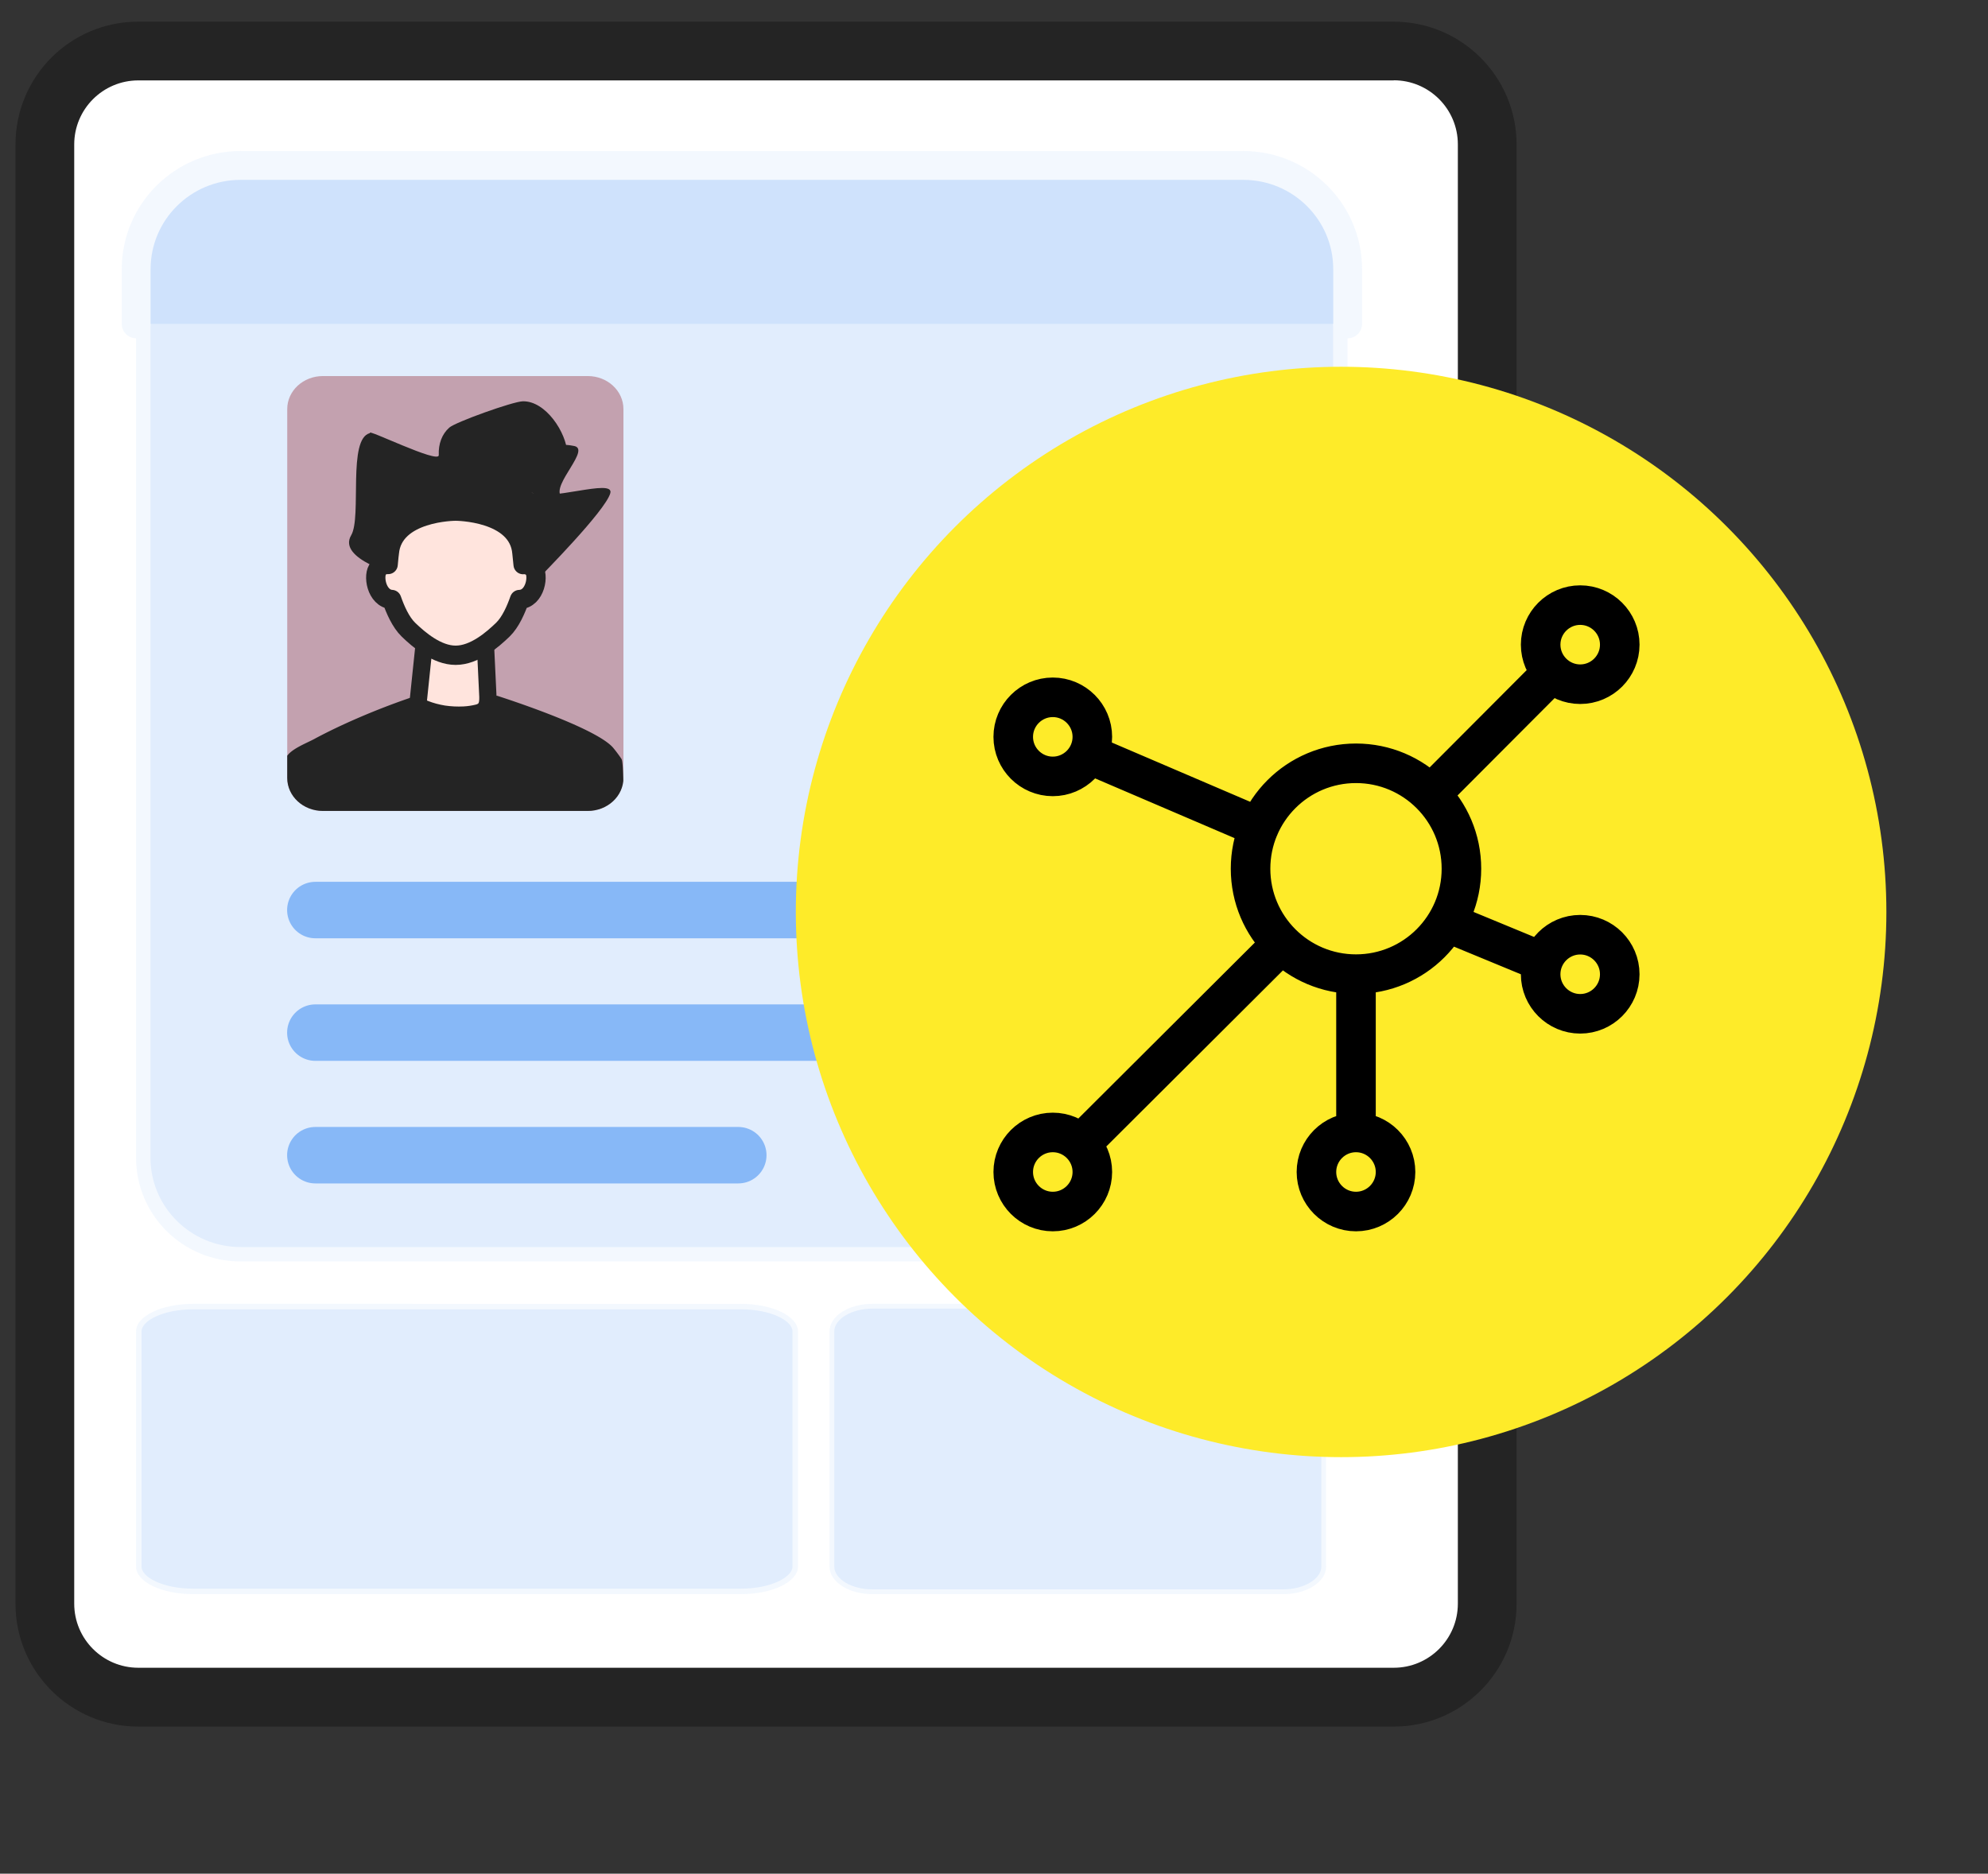 <svg data-copy="Follow-up content, commentary, and online gossip create more links and traffic that validate the negative materials" data-alt="vicious reputation lifecycle step 5" id="ORM-Guide-Vicious5_svg__Layer_10" data-name="Layer 10" viewBox="0 0 166.87 157.3" xmlns="http://www.w3.org/2000/svg"><rect x="0" y="0" width="166.87" height="157.3" fill="#333333" stroke="none"/><defs><clipPath id="ORM-Guide-Vicious5_svg__clippath"><path d="M49.33 68.08H27.11c-1.66 0-3-1.24-3-2.77V34.34c0-1.53 1.34-2.77 3-2.77h22.22c1.66 0 3 1.24 3 2.77v30.97c0 1.53-1.34 2.77-3 2.77Z" style="fill:none"/></clipPath><style>.ORM-Guide-Vicious5_svg__cls-13{fill:#cfe3fc}.ORM-Guide-Vicious5_svg__cls-14{fill:#242424}.ORM-Guide-Vicious5_svg__cls-15{fill:#87b8f7}.ORM-Guide-Vicious5_svg__cls-16{opacity:.25}</style></defs><path d="M11.61 4.28h105.38c4.33 0 7.85 3.52 7.85 7.85v122.52c0 4.33-3.52 7.85-7.85 7.85H11.61c-4.33 0-7.85-3.52-7.85-7.85V12.13c0-4.33 3.52-7.85 7.85-7.85Z" style="fill:#fff"/><path d="M116.99 6.74c2.97 0 5.38 2.41 5.38 5.38v122.51c0 2.97-2.41 5.38-5.38 5.38H11.61c-2.97 0-5.38-2.41-5.38-5.38V12.13c0-2.97 2.41-5.38 5.38-5.38h105.38m0-4.93H11.61C5.91 1.81 1.3 6.43 1.3 12.13v122.51c0 5.69 4.62 10.31 10.31 10.31h105.38c5.69 0 10.31-4.62 10.31-10.31V12.13c0-5.69-4.62-10.31-10.31-10.31Z" class="ORM-Guide-Vicious5_svg__cls-14"/><g class="ORM-Guide-Vicious5_svg__cls-16"><path d="M20.18 105.3c-4.5 0-8.16-3.64-8.16-8.1V22.59c0-4.47 3.66-8.11 8.16-8.11h84.17c4.5 0 8.16 3.64 8.16 8.11v74.6c0 4.47-3.66 8.1-8.16 8.1H20.18Z" class="ORM-Guide-Vicious5_svg__cls-15"/><path d="M104.35 15.09c4.16 0 7.55 3.36 7.55 7.5v74.6c0 4.14-3.39 7.5-7.55 7.5H20.18c-4.16 0-7.55-3.36-7.55-7.5v-74.6c0-4.14 3.39-7.5 7.55-7.5h84.17m0-1.21H20.18c-4.84 0-8.76 3.9-8.76 8.71v74.6c0 4.81 3.92 8.71 8.76 8.71h84.17c4.84 0 8.76-3.9 8.76-8.71v-74.6c0-4.81-3.92-8.71-8.76-8.71Z" class="ORM-Guide-Vicious5_svg__cls-13"/><path d="M11.43 27.19V22.6c0-4.81 3.92-8.71 8.76-8.71h84.17c4.84 0 8.76 3.9 8.76 8.71v4.59" style="fill:#3f8df3;stroke:#cfe3fc;stroke-width:2.42px;stroke-linejoin:round;stroke-linecap:round"/></g><path d="M26.47 76.4h72.92M26.47 86.69h72.92M26.47 96.98h35.5" style="stroke:#87b8f7;stroke-width:4.74px;stroke-miterlimit:10;fill:none;stroke-linecap:round"/><g style="clip-path:url(#ORM-Guide-Vicious5_svg__clippath)"><path d="M49.33 68.08H27.11c-1.66 0-3-1.24-3-2.77V34.34c0-1.53 1.34-2.77 3-2.77h22.22c1.66 0 3 1.24 3 2.77v30.97c0 1.53-1.34 2.77-3 2.77Z" style="fill:#c3a1af"/><path d="M38.95 60.03c.39-.02.78-.08 1.15-.17.9-.22.88-.95.84-1.65-.09-1.96-.19-3.93-.28-5.89-.39 0-4.86-.08-4.87-.01-.14 1.31-.27 2.61-.41 3.92-.08.8-.17 1.6-.25 2.4-.06.53-.06.65.53.89.5.2 1.04.34 1.59.43.55.08 1.13.11 1.7.08Z" style="fill:#ffe4dd"/><path d="M38.95 60.03c.39-.02.78-.08 1.15-.17.9-.22.88-.95.84-1.65-.09-1.96-.19-3.93-.28-5.89-.39 0-4.86-.08-4.87-.01-.14 1.31-.27 2.61-.41 3.92-.08.8-.17 1.6-.25 2.4-.06.53-.06.65.53.89.5.2 1.04.34 1.59.43.55.08 1.13.11 1.7.08h0Z" style="stroke:#242424;stroke-linejoin:round;stroke-linecap:round;stroke-width:1.45px;fill:none"/><path d="M47.1 41.66c-.83-.96 2.6-4.02 1.03-4.23-.22-.03-.93-.24-2.45.12.58-.13 1.98 1.17 1.95.53-.08-1.77-1.83-4.44-3.75-4.39-.84.02-5.66 1.75-6.17 2.21-.61.54-.92 1.36-.88 2.31.03.77-6.17-2.31-5.77-1.85-1.91.43-.68 7.04-1.58 8.57-1.21 2.04 4 3.33 4.06 3.46.03.05.08.09.14.1.06.01.13 0 .18-.04l3.32-2.64 7.94 2.67s.05.01.07.01c.08 0 .15-.04.18-.1.03-.05 5.46-5.51 5.86-6.99.36-1.29-5.35.8-6.64-.08 1.52.7 2.62 1.76 2.84 2.86.02.08.1.14.19.14.08 0 .18-.06.2-.13.19-.86-.07-1.75-.72-2.51Z" class="ORM-Guide-Vicious5_svg__cls-14"/><path d="M44.75 47.71c-.28-.28-.6-.33-.84-.31-.05-.54-.1-.98-.1-.98-.29-3.51-5.56-3.51-5.56-3.51h-.01s-5.26 0-5.56 3.51c0 0-.06.43-.1.97-.24-.01-.54.04-.8.31-.53.54-.19 2.55 1.1 2.63.29.83.75 1.9 1.4 2.53.89.86 2.4 2.15 3.96 2.15h.01c1.57 0 3.07-1.29 3.96-2.15.65-.63 1.11-1.7 1.4-2.53 1.33-.04 1.68-2.09 1.14-2.64Z" style="stroke-width:.22px;stroke-miterlimit:10;fill:#ffe4dd;stroke:#242424"/><path d="M44.75 47.71c-.28-.28-.6-.33-.84-.31-.05-.54-.1-.98-.1-.98-.29-3.51-5.56-3.51-5.56-3.51h-.01s-5.26 0-5.56 3.51c0 0-.06.43-.1.97-.24-.01-.54.04-.8.31-.53.54-.19 2.55 1.1 2.63.29.83.75 1.9 1.4 2.53.89.86 2.4 2.15 3.96 2.15h.01c1.57 0 3.07-1.29 3.96-2.15.65-.63 1.11-1.7 1.4-2.53 1.33-.04 1.68-2.09 1.14-2.64h0Z" style="stroke-width:1.62px;stroke:#242424;stroke-linejoin:round;stroke-linecap:round;fill:none"/><path d="M52.12 77.25s.03-.06.03-.09c.07-2.15.37-12.91.02-13.44a11.5 11.5 0 0 0-.7-.94c-1.31-1.54-7.76-3.73-9.71-4.36-.05-.02-.11-.01-.17.01-.05.03-.09.07-.1.12-.28 1.27-1.85 1.86-3.28 1.88-1.45.02-3.08-.52-3.4-1.77-.01-.05-.05-.09-.1-.12-.05-.02-.11-.03-.16 0a60.45 60.45 0 0 0-5.5 2.18c-.92.42-1.82.86-2.71 1.34-.68.36-1.92.83-2.29 1.48-.29.5-.16 7.1-.21 13.58 0 .04.02.08.04.11l28.24.03Z" class="ORM-Guide-Vicious5_svg__cls-14"/></g><g class="ORM-Guide-Vicious5_svg__cls-16"><path d="M16.21 133.59c-2.47 0-4.56-.95-4.56-2.08v-19.75c0-1.12 2.09-2.08 4.56-2.08h45.98c2.47 0 4.56.95 4.56 2.08v19.75c0 1.12-2.09 2.08-4.56 2.08H16.21Z" class="ORM-Guide-Vicious5_svg__cls-15"/><path d="M62.19 109.92c2.55 0 4.33.97 4.33 1.85v19.75c0 .87-1.78 1.85-4.33 1.85H16.21c-2.55 0-4.33-.97-4.33-1.85v-19.75c0-.87 1.78-1.85 4.33-1.85h45.98m0-.46H16.21c-2.64 0-4.79 1.03-4.79 2.31v19.75c0 1.27 2.14 2.31 4.79 2.31h45.98c2.64 0 4.79-1.03 4.79-2.31v-19.75c0-1.27-2.14-2.31-4.79-2.31Z" class="ORM-Guide-Vicious5_svg__cls-13"/></g><g class="ORM-Guide-Vicious5_svg__cls-16"><path d="M73.22 133.62c-1.87 0-3.39-.94-3.39-2.11v-19.75c0-1.16 1.52-2.11 3.39-2.11h34.5c1.87 0 3.39.94 3.39 2.11v19.75c0 1.16-1.52 2.11-3.39 2.11h-34.5Z" class="ORM-Guide-Vicious5_svg__cls-15"/><path d="M107.72 109.86c1.73 0 3.19.87 3.19 1.91v19.75c0 1.03-1.46 1.91-3.19 1.91h-34.5c-1.73 0-3.19-.87-3.19-1.91v-19.75c0-1.03 1.46-1.91 3.19-1.91h34.5m0-.4h-34.5c-1.98 0-3.59 1.03-3.59 2.31v19.75c0 1.27 1.61 2.31 3.59 2.31h34.5c1.98 0 3.59-1.03 3.59-2.31v-19.75c0-1.27-1.61-2.31-3.59-2.31Z" class="ORM-Guide-Vicious5_svg__cls-13"/></g><circle cx="112.57" cy="76.56" r="45.77" style="fill:#feeb29"/><path d="M104.97 72.93c0 4.89 3.96 8.85 8.85 8.85s8.85-3.96 8.85-8.85-3.96-8.85-8.85-8.85-8.85 3.96-8.85 8.85ZM85.05 61.86c0 1.83 1.49 3.32 3.32 3.32s3.32-1.49 3.32-3.32-1.49-3.32-3.32-3.32-3.32 1.49-3.32 3.32Zm44.27-7.74c0 1.83 1.49 3.32 3.32 3.32s3.32-1.49 3.32-3.32-1.49-3.32-3.32-3.32-3.32 1.49-3.32 3.32ZM85.05 98.39c0 1.83 1.49 3.32 3.32 3.32s3.32-1.49 3.32-3.32-1.49-3.32-3.32-3.32-3.32 1.49-3.32 3.32Zm25.45 0c0 1.83 1.49 3.32 3.32 3.32s3.32-1.49 3.32-3.32-1.49-3.32-3.32-3.32-3.32 1.49-3.32 3.32Zm-19.78-2.35 16.87-16.82m12.51-12.54 10.19-10.22M91.36 63.3l14.33 6.14m23.77 11.3-8.01-3.31m-7.63 17.64V81.79m15.5 0c0 1.83 1.49 3.32 3.32 3.32s3.32-1.49 3.32-3.32-1.49-3.32-3.32-3.32-3.32 1.49-3.32 3.32Z" style="stroke:#000;stroke-width:3.32px;stroke-linejoin:round;fill:none;stroke-linecap:round"/></svg>